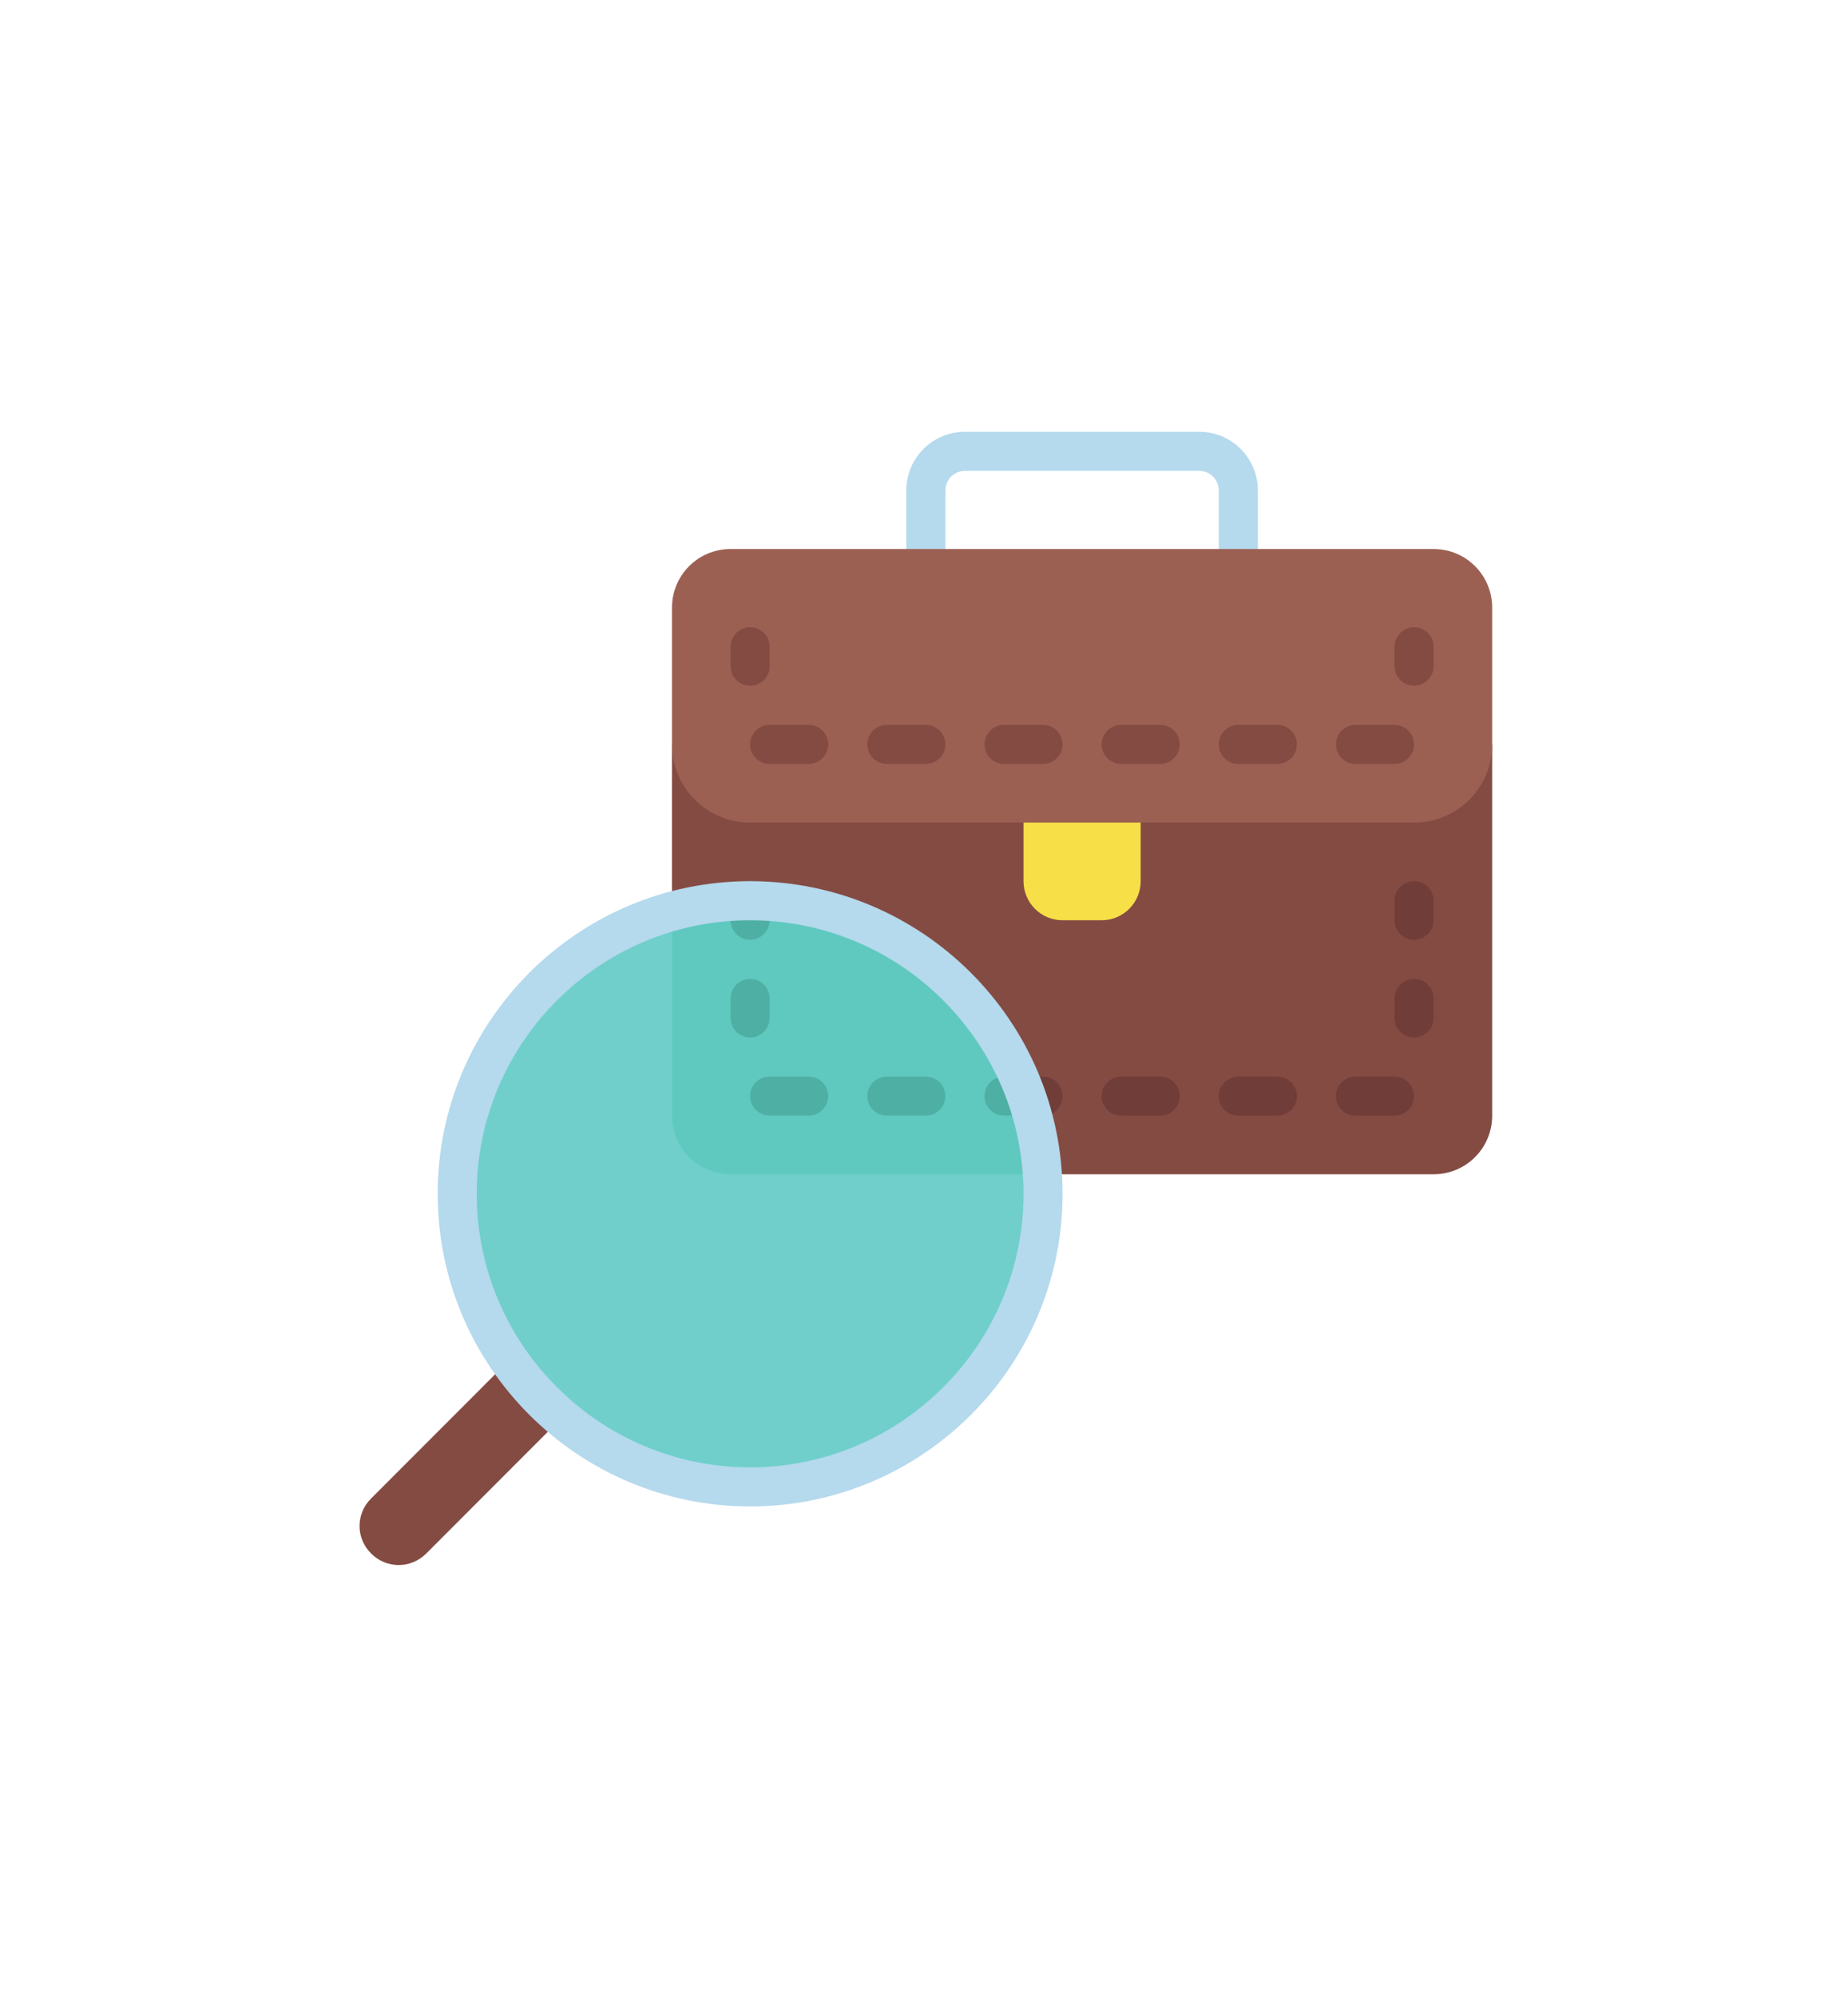 <svg xmlns="http://www.w3.org/2000/svg" width="750" viewBox="0 0 750 810" height="810" version="1.0"><defs><clipPath id="a"><path d="M 272 301 L 605.59 301 L 605.59 477 L 272 477 Z M 272 301"/></clipPath><clipPath id="b"><path d="M 272 222 L 605.59 222 L 605.59 334 L 272 334 Z M 272 222"/></clipPath></defs><path fill="#FFF" d="M-75 -81H825V891H-75z"/><path fill="#FFF" d="M-75 -81H825V891H-75z"/><path fill="#B5D9ED" d="M 502.562 238.535 C 498.199 238.535 494.637 234.977 494.637 230.609 L 494.637 198.91 C 494.637 194.543 491.078 190.984 486.711 190.984 L 391.609 190.984 C 387.242 190.984 383.684 194.543 383.684 198.91 L 383.684 230.609 C 383.684 234.977 380.125 238.535 375.758 238.535 C 371.395 238.535 367.832 234.977 367.832 230.609 L 367.832 198.91 C 367.832 185.781 378.484 175.133 391.609 175.133 L 486.711 175.133 C 499.84 175.133 510.488 185.781 510.488 198.91 L 510.488 230.609 C 510.488 234.977 506.93 238.535 502.562 238.535"/><g clip-path="url(#a)"><path fill="#844B43" d="M 605.59 301.938 L 605.59 452.516 C 605.59 465.676 594.973 476.293 581.816 476.293 L 296.508 476.293 C 283.348 476.293 272.73 465.676 272.73 452.516 L 272.73 301.938 L 605.59 301.938"/></g><g clip-path="url(#b)"><path fill="#9C6053" d="M 605.59 246.461 L 605.59 301.938 C 605.59 319.461 591.414 333.641 573.891 333.641 L 304.43 333.641 C 286.91 333.641 272.73 319.461 272.73 301.938 L 272.73 246.461 C 272.73 233.305 283.348 222.684 296.508 222.684 L 581.816 222.684 C 594.973 222.684 605.59 233.305 605.59 246.461"/></g><path fill="#F6DF47" d="M 431.234 373.266 L 447.086 373.266 C 455.848 373.266 462.938 366.176 462.938 357.414 L 462.938 333.641 L 415.387 333.641 L 415.387 357.414 C 415.387 366.176 422.473 373.266 431.234 373.266"/><path fill="#70CFCB" d="M 185.551 484.219 C 185.551 549.879 238.77 603.098 304.43 603.098 C 370.094 603.098 423.309 549.879 423.309 484.219 C 423.309 418.555 370.094 365.34 304.43 365.34 C 238.77 365.34 185.551 418.555 185.551 484.219"/><path fill="#844B43" d="M 206.637 551.738 L 150.633 607.773 C 144.348 613.965 144.348 623.934 150.633 630.125 C 153.695 633.219 157.754 634.797 161.809 634.797 C 165.832 634.797 169.887 633.219 172.984 630.125 L 227.965 575.113 L 206.637 551.738"/><path fill="#60C9BF" d="M 423 476.293 L 296.508 476.293 C 283.348 476.293 272.73 465.676 272.73 452.516 L 272.73 369.613 C 282.793 366.855 293.504 365.34 304.43 365.34 C 353.098 365.34 395.016 394.656 413.312 436.668 C 415.633 441.836 417.461 447.039 418.945 452.516 C 421.082 460.195 422.441 468.121 423 476.293"/><path fill="#703D39" d="M 573.891 381.191 C 569.523 381.191 565.965 377.629 565.965 373.266 L 565.965 365.34 C 565.965 360.977 569.523 357.414 573.891 357.414 C 578.254 357.414 581.816 360.977 581.816 365.34 L 581.816 373.266 C 581.816 377.629 578.254 381.191 573.891 381.191"/><path fill="#703D39" d="M 573.891 420.816 C 569.523 420.816 565.965 417.258 565.965 412.891 L 565.965 404.965 C 565.965 400.602 569.523 397.039 573.891 397.039 C 578.254 397.039 581.816 400.602 581.816 404.965 L 581.816 412.891 C 581.816 417.258 578.254 420.816 573.891 420.816"/><path fill="#4EB0A4" d="M 304.43 381.191 C 300.066 381.191 296.508 377.629 296.508 373.266 L 296.508 365.34 C 296.508 360.977 300.066 357.414 304.43 357.414 C 308.797 357.414 312.355 360.977 312.355 365.34 L 312.355 373.266 C 312.355 377.629 308.797 381.191 304.43 381.191"/><path fill="#4EB0A4" d="M 304.43 420.816 C 300.066 420.816 296.508 417.258 296.508 412.891 L 296.508 404.965 C 296.508 400.602 300.066 397.039 304.43 397.039 C 308.797 397.039 312.355 400.602 312.355 404.965 L 312.355 412.891 C 312.355 417.258 308.797 420.816 304.43 420.816"/><path fill="#844B43" d="M 573.891 278.16 C 569.523 278.16 565.965 274.602 565.965 270.238 L 565.965 262.312 C 565.965 257.945 569.523 254.387 573.891 254.387 C 578.254 254.387 581.816 257.945 581.816 262.312 L 581.816 270.238 C 581.816 274.602 578.254 278.16 573.891 278.16"/><path fill="#844B43" d="M 565.965 309.863 L 550.113 309.863 C 545.75 309.863 542.188 306.305 542.188 301.938 C 542.188 297.574 545.75 294.012 550.113 294.012 L 565.965 294.012 C 570.328 294.012 573.891 297.574 573.891 301.938 C 573.891 306.305 570.328 309.863 565.965 309.863"/><path fill="#844B43" d="M 518.414 309.863 L 502.562 309.863 C 498.199 309.863 494.637 306.305 494.637 301.938 C 494.637 297.574 498.199 294.012 502.562 294.012 L 518.414 294.012 C 522.777 294.012 526.34 297.574 526.34 301.938 C 526.34 306.305 522.777 309.863 518.414 309.863"/><path fill="#844B43" d="M 470.863 309.863 L 455.012 309.863 C 450.645 309.863 447.086 306.305 447.086 301.938 C 447.086 297.574 450.645 294.012 455.012 294.012 L 470.863 294.012 C 475.227 294.012 478.785 297.574 478.785 301.938 C 478.785 306.305 475.227 309.863 470.863 309.863"/><path fill="#844B43" d="M 304.43 278.16 C 300.066 278.16 296.508 274.602 296.508 270.238 L 296.508 262.312 C 296.508 257.945 300.066 254.387 304.43 254.387 C 308.797 254.387 312.355 257.945 312.355 262.312 L 312.355 270.238 C 312.355 274.602 308.797 278.16 304.43 278.16"/><path fill="#844B43" d="M 328.207 309.863 L 312.355 309.863 C 307.992 309.863 304.43 306.305 304.43 301.938 C 304.43 297.574 307.992 294.012 312.355 294.012 L 328.207 294.012 C 332.57 294.012 336.133 297.574 336.133 301.938 C 336.133 306.305 332.57 309.863 328.207 309.863"/><path fill="#844B43" d="M 375.758 309.863 L 359.906 309.863 C 355.543 309.863 351.984 306.305 351.984 301.938 C 351.984 297.574 355.543 294.012 359.906 294.012 L 375.758 294.012 C 380.125 294.012 383.684 297.574 383.684 301.938 C 383.684 306.305 380.125 309.863 375.758 309.863"/><path fill="#844B43" d="M 423.309 309.863 L 407.461 309.863 C 403.094 309.863 399.535 306.305 399.535 301.938 C 399.535 297.574 403.094 294.012 407.461 294.012 L 423.309 294.012 C 427.676 294.012 431.234 297.574 431.234 301.938 C 431.234 306.305 427.676 309.863 423.309 309.863"/><path fill="#703D39" d="M 565.965 452.516 L 550.113 452.516 C 545.75 452.516 542.188 448.957 542.188 444.594 C 542.188 440.227 545.75 436.668 550.113 436.668 L 565.965 436.668 C 570.328 436.668 573.891 440.227 573.891 444.594 C 573.891 448.957 570.328 452.516 565.965 452.516"/><path fill="#703D39" d="M 518.414 452.516 L 502.562 452.516 C 498.199 452.516 494.637 448.957 494.637 444.594 C 494.637 440.227 498.199 436.668 502.562 436.668 L 518.414 436.668 C 522.777 436.668 526.34 440.227 526.34 444.594 C 526.34 448.957 522.777 452.516 518.414 452.516"/><path fill="#703D39" d="M 470.863 452.516 L 455.012 452.516 C 450.645 452.516 447.086 448.957 447.086 444.594 C 447.086 440.227 450.645 436.668 455.012 436.668 L 470.863 436.668 C 475.227 436.668 478.785 440.227 478.785 444.594 C 478.785 448.957 475.227 452.516 470.863 452.516"/><path fill="#4EB0A4" d="M 328.207 452.516 L 312.355 452.516 C 307.992 452.516 304.43 448.957 304.43 444.594 C 304.43 440.227 307.992 436.668 312.355 436.668 L 328.207 436.668 C 332.57 436.668 336.133 440.227 336.133 444.594 C 336.133 448.957 332.57 452.516 328.207 452.516"/><path fill="#4EB0A4" d="M 375.758 452.516 L 359.906 452.516 C 355.543 452.516 351.984 448.957 351.984 444.594 C 351.984 440.227 355.543 436.668 359.906 436.668 L 375.758 436.668 C 380.125 436.668 383.684 440.227 383.684 444.594 C 383.684 448.957 380.125 452.516 375.758 452.516"/><path fill="#703D39" d="M 431.234 444.594 C 431.234 448.957 427.676 452.516 423.309 452.516 L 418.945 452.516 C 417.461 447.039 415.633 441.836 413.312 436.668 L 423.309 436.668 C 427.676 436.668 431.234 440.227 431.234 444.594"/><path fill="#4EB0A4" d="M 418.945 452.516 L 407.461 452.516 C 403.094 452.516 399.535 448.957 399.535 444.594 C 399.535 440.227 403.094 436.668 407.461 436.668 L 413.312 436.668 C 415.633 441.836 417.461 447.039 418.945 452.516"/><path fill="#B5D9ED" d="M 304.43 373.266 C 243.258 373.266 193.477 423.047 193.477 484.219 C 193.477 545.391 243.258 595.172 304.43 595.172 C 365.605 595.172 415.387 545.391 415.387 484.219 C 415.387 423.047 365.605 373.266 304.43 373.266 Z M 304.43 611.023 C 234.496 611.023 177.629 554.152 177.629 484.219 C 177.629 414.285 234.496 357.414 304.43 357.414 C 374.367 357.414 431.234 414.285 431.234 484.219 C 431.234 554.152 374.367 611.023 304.43 611.023"/></svg>